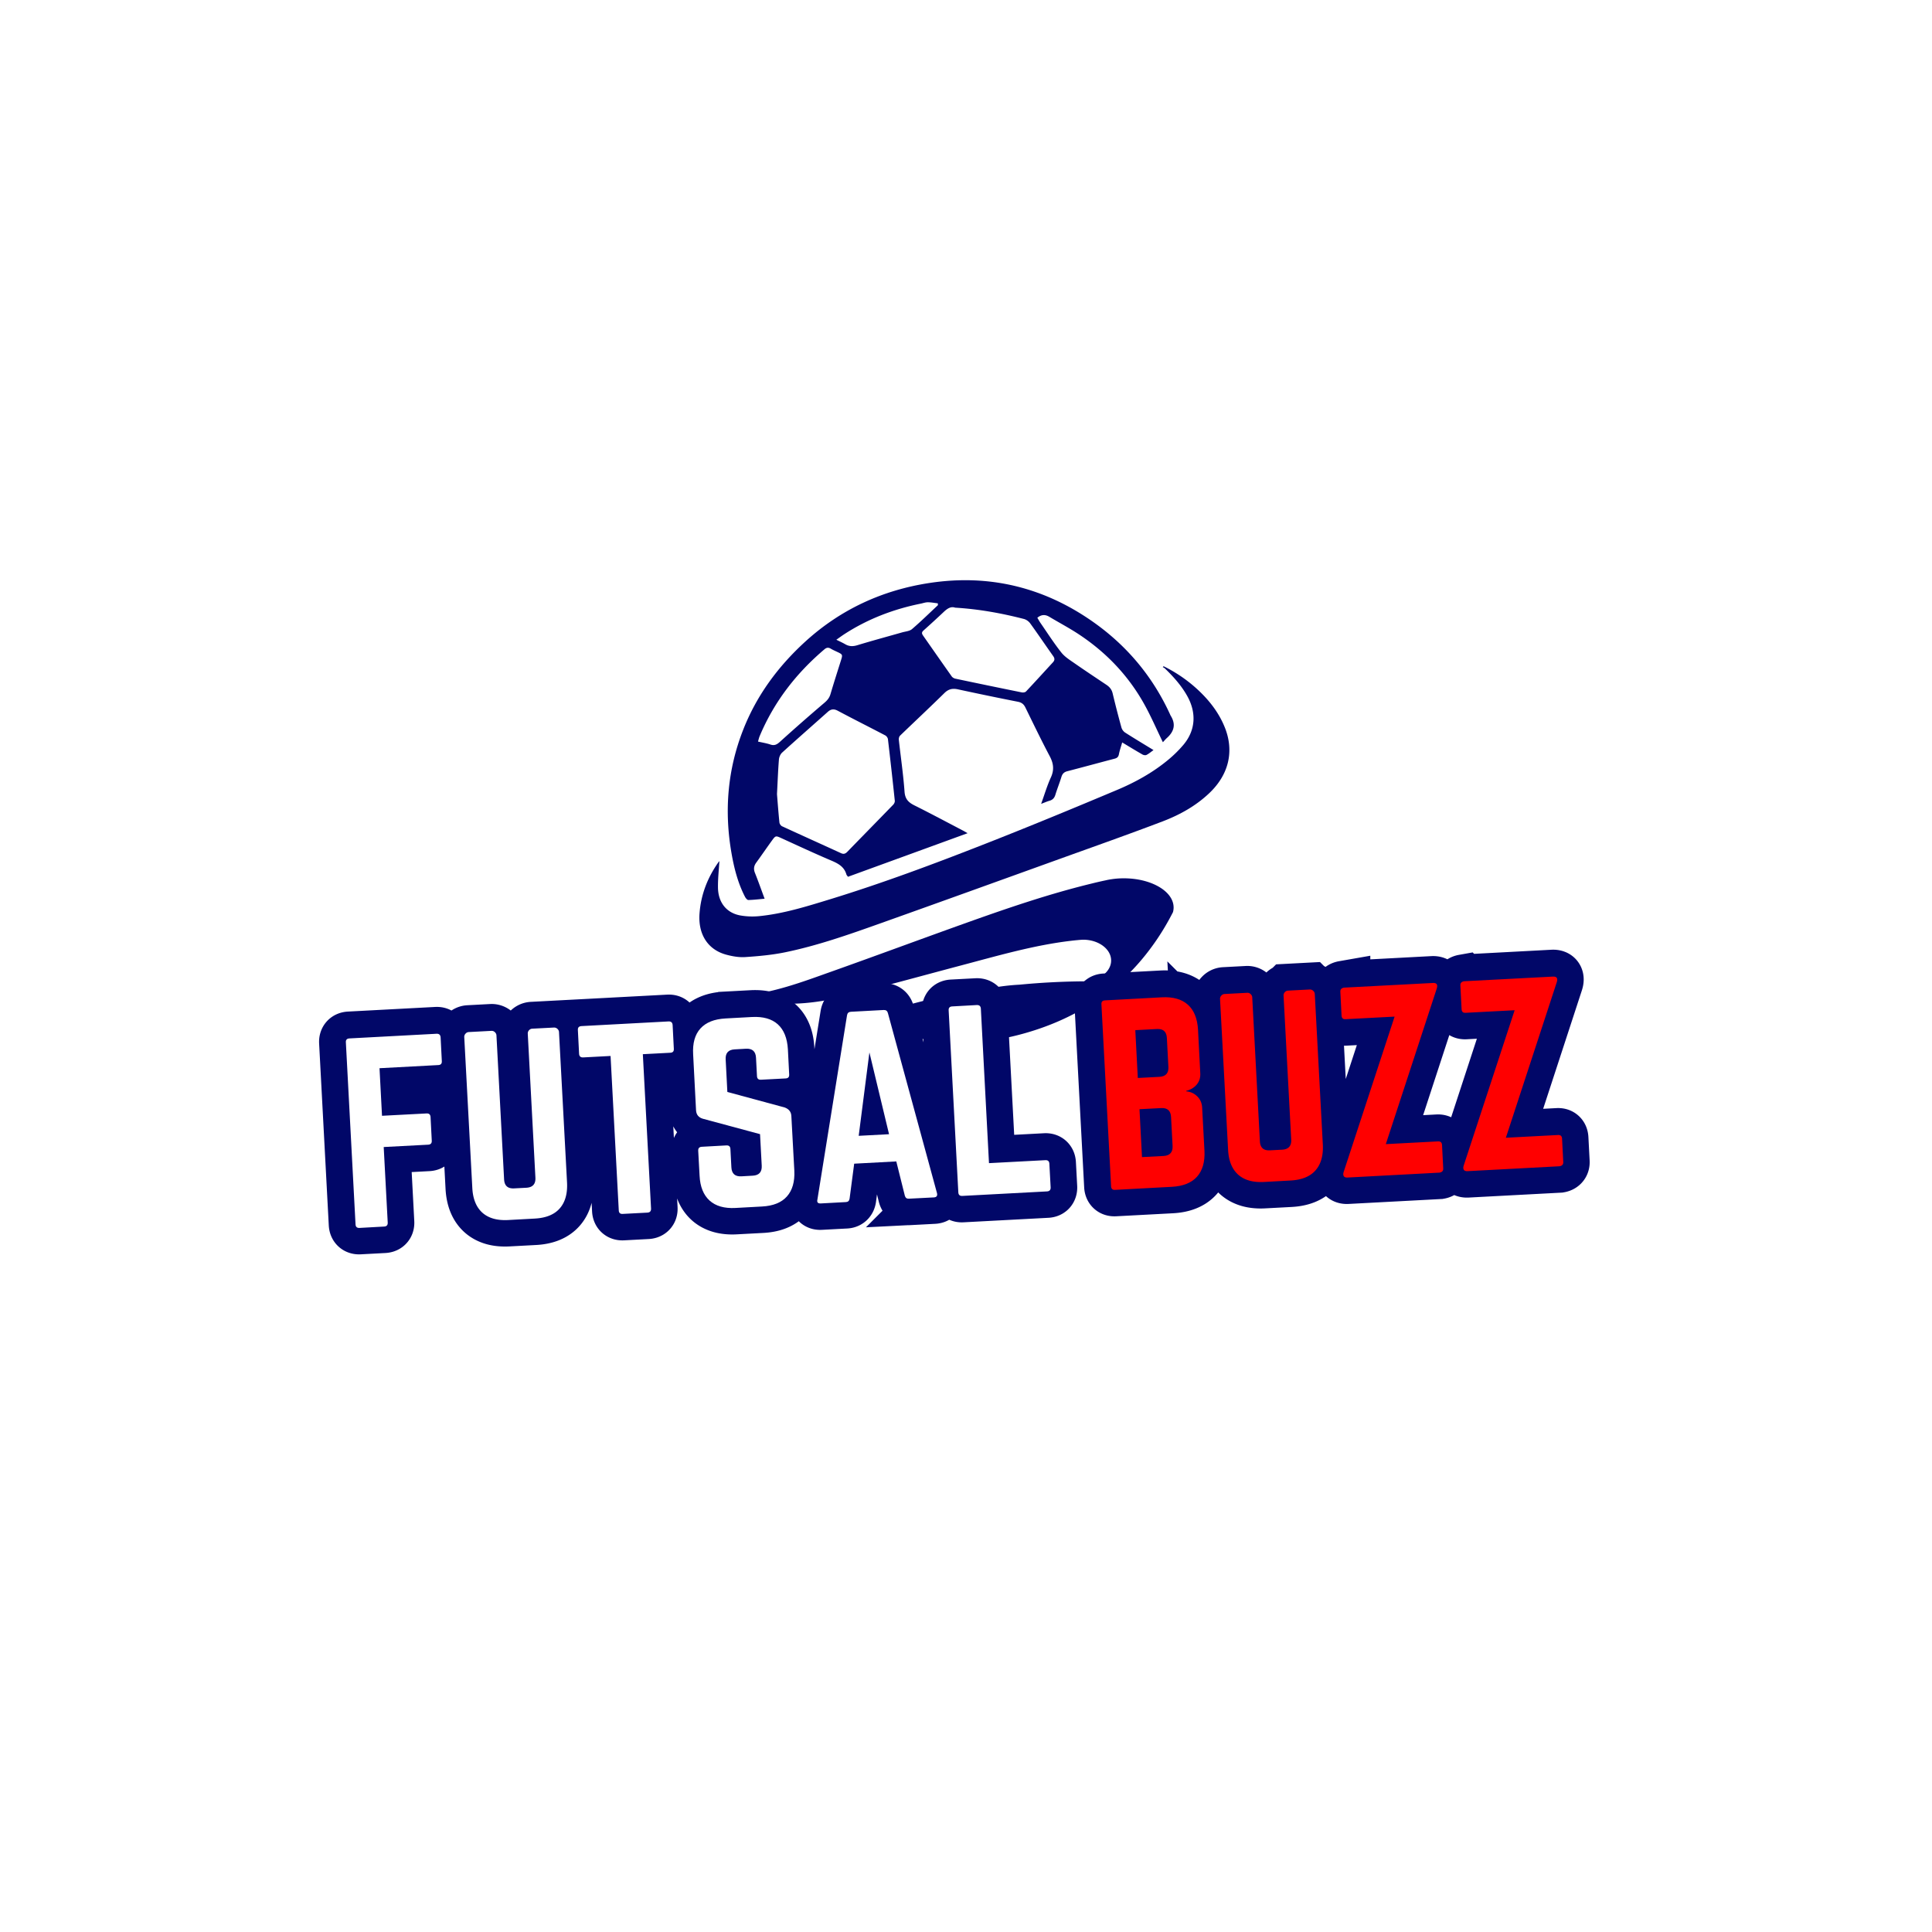 <?xml version="1.0" encoding="UTF-8"?>
<svg data-bbox="-37.5 -37.5 450 450" height="500" viewBox="0 0 375 375" width="500" xmlns="http://www.w3.org/2000/svg" data-type="ugc">
    <g>
        <defs>
            <clipPath id="dfc8b76d-a6a5-40ca-b19a-fa27eeb9179e">
                <path d="M135.434 129H239v57H135.434Zm0 0"/>
            </clipPath>
            <clipPath id="0a05d758-07c1-48ed-9202-4f1ff4e3aedf">
                <path d="M143 170h85v32.773h-85Zm0 0"/>
            </clipPath>
        </defs>
        <path fill="#ffffff" d="M412.5-37.5v450h-450v-450z"/>
        <path fill="#ffffff" d="M412.5-37.5v450h-450v-450z"/>
        <path fill-rule="evenodd" d="M144.605 174.07c.137.262.434.625.649.621 1.039-.023 2.078-.152 3.156-.25-.656-1.77-1.234-3.406-1.879-5.023-.293-.738-.207-1.348.254-1.98 1.028-1.41 2.012-2.856 3.035-4.266.739-1.02.75-.984 1.934-.445 3.152 1.437 6.293 2.902 9.476 4.257 1.38.582 2.618 1.188 3.06 2.758.034.117.144.215.3.442 7.672-2.793 15.347-5.59 23.222-8.461-.464-.262-.71-.414-.964-.543-3.121-1.63-6.223-3.29-9.371-4.86-1.16-.578-1.805-1.234-1.907-2.664-.242-3.367-.742-6.719-1.11-10.082-.026-.254.067-.613.243-.785 2.867-2.766 5.777-5.484 8.617-8.277.778-.762 1.551-.934 2.57-.719 3.891.84 7.782 1.652 11.684 2.418.735.144 1.14.48 1.45 1.11 1.55 3.16 3.074 6.331 4.718 9.44.75 1.41.914 2.669.223 4.16-.73 1.595-1.223 3.294-1.883 5.11.668-.25 1.133-.465 1.621-.601.606-.176.95-.532 1.137-1.14.36-1.173.82-2.313 1.18-3.485.19-.618.515-.95 1.148-1.11 3.062-.793 6.113-1.629 9.172-2.433.469-.121.734-.328.836-.844.144-.742.398-1.461.64-2.309 1.371.82 2.641 1.602 3.934 2.34.215.125.582.188.785.082.465-.234.875-.59 1.363-.941-1.894-1.156-3.718-2.25-5.507-3.395a1.83 1.83 0 0 1-.72-.98 195 195 0 0 1-1.71-6.649c-.184-.754-.606-1.246-1.219-1.652-2.043-1.367-4.09-2.723-6.105-4.125-.926-.648-1.946-1.27-2.633-2.137-1.453-1.836-2.719-3.82-4.055-5.75-.222-.324-.406-.672-.601-.996.8-.656 1.539-.652 2.324-.187 1.941 1.16 3.953 2.219 5.832 3.469 5.144 3.421 9.348 7.785 12.406 13.156 1.414 2.476 2.535 5.12 3.805 7.722.222-.23.476-.55.777-.82 1.395-1.246 1.785-2.656.746-4.32-.07-.113-.117-.246-.175-.371-3.368-7.301-8.364-13.258-14.93-17.871-9.512-6.68-20.078-9.266-31.57-7.551-9.168 1.367-17.333 5.097-24.227 11.375-5.277 4.808-9.45 10.437-12.07 17.105-3.067 7.785-3.715 15.832-2.27 24.051.508 2.902 1.242 5.762 2.61 8.406m28.766-17.879c-2.96 3.055-5.945 6.09-8.906 9.141-.371.383-.707.5-1.215.27-3.816-1.75-7.645-3.47-11.457-5.227-.234-.11-.48-.465-.508-.727-.203-2.003-.351-4.015-.472-5.511.136-2.594.21-4.668.378-6.73.04-.462.282-1.02.618-1.329 2.925-2.656 5.902-5.262 8.847-7.89.625-.563 1.184-.645 1.965-.227 3.055 1.629 6.152 3.176 9.219 4.785.234.125.476.465.508.727.468 3.98.914 7.96 1.332 11.949.03.246-.125.582-.309.77m12.016-38.246c4.633.278 9.023 1.082 13.36 2.196.452.117.937.468 1.21.847 1.52 2.098 2.969 4.246 4.465 6.356.328.465.32.812-.059 1.222-1.738 1.883-3.457 3.786-5.215 5.649-.16.172-.574.226-.835.172-4.297-.867-8.586-1.758-12.872-2.66-.265-.055-.566-.23-.718-.446-1.86-2.625-3.696-5.265-5.54-7.898-.234-.34-.359-.625.044-.985a195 195 0 0 0 3.976-3.648c.672-.629 1.367-1.094 2.184-.805m-21.434 5.102c4.543-2.93 9.5-4.82 14.79-5.887.448-.094.902-.262 1.355-.258.644 0 1.289.13 1.93.203l.023.356c-1.672 1.559-3.301 3.164-5.035 4.648-.473.403-1.262.45-1.914.637-2.903.828-5.82 1.613-8.707 2.492-.852.258-1.57.246-2.325-.187-.511-.297-1.054-.54-1.738-.88.625-.433 1.11-.796 1.621-1.124m-16.488 19.8c2.793-6.648 7.086-12.175 12.566-16.824.422-.359.781-.378 1.235-.109.37.223.773.398 1.168.586 1.164.547 1.156.543.757 1.8-.671 2.13-1.355 4.259-1.988 6.403-.207.711-.582 1.192-1.156 1.68a374 374 0 0 0-8.668 7.605c-.59.535-1.074.79-1.856.52-.742-.25-1.527-.371-2.394-.57.113-.391.191-.754.336-1.09m0 0" fill="#010768"/>
        <g clip-path="url(#dfc8b76d-a6a5-40ca-b19a-fa27eeb9179e)">
            <path fill-rule="evenodd" d="M237.754 141.242c-1.223-3.074-3.258-5.59-5.711-7.777a27.7 27.7 0 0 0-6.191-4.149 2 2 0 0 0-.153.168c.13.078.281.141.39.246 1.657 1.598 3.188 3.297 4.325 5.313 1.871 3.316 1.645 6.723-.715 9.527a23.5 23.5 0 0 1-2.906 2.871c-3 2.5-6.402 4.383-9.977 5.887-8.441 3.55-16.902 7.05-25.425 10.395-9.996 3.925-20.051 7.687-30.325 10.84-4.504 1.378-9.007 2.792-13.726 3.261a13.6 13.6 0 0 1-3.578-.125c-2.703-.46-4.352-2.472-4.403-5.39-.027-1.727.172-3.457.27-5.137a.2.2 0 0 0-.102.074c-2.164 3.016-3.476 6.356-3.75 10.066-.297 4.028 1.602 7.004 5.153 7.981 1.195.324 2.484.555 3.707.477 2.574-.172 5.172-.407 7.695-.918 6.29-1.29 12.348-3.422 18.383-5.57 11.715-4.173 23.406-8.395 35.105-12.614 6.618-2.383 13.25-4.727 19.82-7.227 3.348-1.277 6.477-3.007 9.114-5.523 3.719-3.543 4.836-8.047 3-12.676m0 0" fill="#010768"/>
        </g>
        <g clip-path="url(#0a05d758-07c1-48ed-9202-4f1ff4e3aedf)">
            <path fill-rule="evenodd" d="M225.969 172.824a7 7 0 0 0-.676-.488c-1.77-1.14-4.316-1.856-7.156-1.856-.805 0-1.586.055-2.332.168q-.594.081-1.157.215c-.007 0-.011 0-.02.004a73 73 0 0 0-2.741.63c-8.25 2.003-16.27 4.75-24.254 7.6-8.774 3.137-17.512 6.383-26.297 9.505-5.656 2.011-11.293 4.156-17.566 4.695a17.7 17.7 0 0 0 5.171 1.332c4.809.504 9.57.062 14.22-1.086 7.882-1.945 15.706-4.121 23.558-6.2 6.98-1.843 13.922-3.878 21.125-4.73q.662-.081 1.324-.14.527-.055 1.059-.078h.007c3 .003 5.434 1.812 5.434 4.039q0 .474-.14.914c-.419 1.343-1.735 2.43-3.458 2.89a7 7 0 0 1-1.843.239 141 141 0 0 0-12.34.648c-1.856.094-3.7.324-5.532.648-11 1.512-21.066 4.293-29.644 8.04-.856.375-1.703.757-2.531 1.156 2.707-.172 5.418-.332 8.129-.524 1.996-.14 3.89-.62 6.004.035 7.785 2.422 15.69 2.418 23.574.348 5.375-1.41 10.18-3.512 14.414-6.297a43 43 0 0 0 9.363-8.351 47.6 47.6 0 0 0 5.191-7.594c.282-.504.551-1.02.82-1.54.079-.296.122-.593.122-.901 0-1.243-.68-2.391-1.828-3.32m0 0" fill="#010768"/>
        </g>
        <path stroke-width="10.357" stroke="#010768" d="m85.493 201.32.246 4.589q.04.742-.692.781l-11.398.606.488 9.234 8.64-.457c.489-.027.743.207.77.7l.242 4.59q.04.741-.687.78l-8.64.457.776 14.657q.042.739-.703.78l-4.777.255c-.489.023-.742-.211-.77-.703l-1.874-35.293q-.041-.74.691-.778l16.922-.898c.484-.027.742.207.766.7Zm17.789-1.688 4.23-.223a.88.88 0 0 1 .656.246c.196.168.301.38.313.625l1.554 29.23q.168 3.224-1.422 5.017-1.583 1.786-4.847 1.956l-5.141.274q-3.222.171-5.016-1.434-1.786-1.612-1.957-4.836l-1.55-29.23a.87.87 0 0 1 .234-.657.9.9 0 0 1 .637-.312l4.41-.234a.85.85 0 0 1 .653.246.86.86 0 0 1 .316.625l1.484 27.941q.095 1.842 1.937 1.742l2.391-.128c1.227-.063 1.805-.711 1.742-1.938l-1.484-27.941a.88.88 0 0 1 .235-.653.9.9 0 0 1 .625-.316Zm9.558-.504 16.922-.898q.729-.04.766.7l.246 4.589c.023.496-.203.754-.692.781l-5.328.281 1.59 29.961q.04.742-.703.782l-4.778.253q-.733.036-.77-.703l-1.593-29.96-5.34.284q-.727.036-.769-.703l-.242-4.59q-.04-.74.691-.777Zm27.95-1.484 5.14-.273q3.265-.176 5.024 1.418c1.183 1.058 1.832 2.672 1.945 4.851l.261 4.868c.024.496-.203.753-.691.78l-4.781.255q-.74.041-.778-.704l-.19-3.578q-.1-1.84-1.938-1.742l-2.2.117q-1.84.096-1.742 1.938l.336 6.34 11.129 3q1.217.45 1.281 1.64l.563 10.618c.117 2.144-.36 3.816-1.422 5.015-1.055 1.188-2.668 1.84-4.848 1.953l-5.137.274c-2.148.117-3.82-.364-5.015-1.43q-1.788-1.618-1.957-4.84l-.258-4.824q-.035-.729.691-.766l4.782-.254q.74-.04.777.688l.187 3.535q.101 1.842 1.942 1.742l2.199-.117q1.838-.095 1.742-1.937l-.324-6.106-11.086-3.012q-1.26-.345-1.324-1.629l-.578-10.851q-.174-3.264 1.434-5.028 1.615-1.771 4.835-1.94Zm40.46 34.727-4.871.258c-.395.02-.656-.18-.774-.602l-1.636-6.64-8.18.433-.89 6.778q-.099.644-.708.68l-4.914.26q-.83.043-.636-.753l5.754-35.742q.099-.662.75-.695l6.387-.336q.638-.035.808.61l9.508 34.929q.187.78-.598.82Zm-8.719-12.254-3.792-15.89-2.09 16.203Zm19.426 5.598-1.593-29.96c-.024-.497-.285-.727-.778-.704l-4.78.254c-.49.027-.716.285-.692.781l1.874 35.29q.04.743.77.702l16.46-.875c.489-.023.716-.285.692-.777l-.246-4.59c-.023-.496-.281-.73-.765-.703Zm0 0" fill="none"/>
        <path d="m85.523 201.354.235 4.61q.044.737-.688.765l-11.406.61.484 9.234 8.64-.453q.734-.045.782.688l.235 4.593q.044.736-.688.781l-8.64.454.78 14.672q.03.737-.703.765l-4.78.266q-.739.035-.766-.703l-1.875-35.313q-.05-.731.687-.766l16.922-.906q.733-.03.781.703m0 0" fill="#ffffff"/>
        <path d="m103.314 199.666 4.219-.22a.92.92 0 0 1 .656.25q.293.27.312.626l1.563 29.25c.101 2.137-.375 3.805-1.438 5q-1.58 1.782-4.844 1.953l-5.14.281c-2.156.117-3.836-.363-5.031-1.437q-1.784-1.623-1.938-4.828l-1.562-29.25a.9.9 0 0 1 .25-.657.88.88 0 0 1 .625-.312l4.406-.234a.88.88 0 0 1 .656.25q.293.268.313.625l1.484 27.953q.093 1.844 1.938 1.75l2.39-.125q1.843-.107 1.75-1.953l-1.484-27.954a.92.92 0 0 1 .234-.656q.264-.293.64-.312m0 0" fill="#ffffff"/>
        <path d="m112.869 199.164 16.906-.906q.733-.03.781.703l.235 4.61q.045.737-.688.765l-5.328.281 1.594 29.97q.03.736-.703.78l-4.797.25q-.737.05-.766-.687l-1.593-29.969-5.313.281q-.75.036-.797-.703l-.234-4.609q-.047-.731.703-.766m0 0" fill="#ffffff"/>
        <path d="m140.805 197.682 5.14-.281q3.263-.171 5.032 1.422 1.764 1.594 1.953 4.859l.25 4.875q.045.737-.688.766l-4.781.25c-.492.03-.75-.196-.781-.688l-.188-3.578q-.095-1.842-1.937-1.75l-2.203.125q-1.845.095-1.75 1.938l.328 6.328 11.14 3.015q1.218.458 1.282 1.64l.578 10.626c.101 2.137-.375 3.805-1.438 5q-1.58 1.782-4.843 1.953l-5.141.281c-2.156.117-3.836-.363-5.031-1.437q-1.784-1.624-1.938-4.828l-.265-4.844q-.036-.731.703-.766l4.78-.265c.49-.02.743.214.767.703l.187 3.547q.093 1.844 1.938 1.75l2.203-.125c1.226-.063 1.812-.707 1.75-1.938l-.328-6.125-11.079-2.984q-1.266-.358-1.343-1.64l-.563-10.86q-.188-3.263 1.422-5.032c1.07-1.175 2.688-1.82 4.844-1.937m0 0" fill="#ffffff"/>
        <path d="m181.266 232.415-4.875.25q-.596.034-.766-.594l-1.656-6.64-8.172.437-.89 6.766q-.094.657-.703.687l-4.907.266q-.83.034-.64-.75l5.75-35.766q.105-.654.75-.687l6.375-.344q.655-.03.812.61l9.531 34.953q.17.765-.609.812m-8.703-12.266-3.812-15.875-2.079 16.188Zm0 0" fill="#ffffff"/>
        <path d="m191.962 225.766-1.578-29.984q-.048-.732-.782-.703l-4.78.266q-.738.034-.688.765l1.875 35.313q.029.738.765.703l16.453-.875q.733-.045.703-.781l-.25-4.61c-.03-.476-.292-.703-.78-.672Zm0 0" fill="#ffffff"/>
        <path stroke-width="10.357" stroke="#010768" d="m232.473 199.817.449 8.461c.047.852-.196 1.586-.715 2.2q-.773.914-2.008 1.218l.004.09q1.259.112 2.125.969c.586.566.898 1.28.945 2.144l.45 8.45q.17 3.216-1.446 5.015-1.604 1.787-4.871 1.957l-11.028.586q-.73.04-.77-.703l-1.874-35.29c-.027-.496.203-.753.692-.78l11.031-.587q3.265-.17 5.047 1.422c1.195 1.055 1.851 2.668 1.969 4.848Zm-5.735 7.27-.3-5.657q-.1-1.84-1.938-1.742l-4.188.223.492 9.28 4.188-.222q1.84-.1 1.746-1.882Zm.812 15.293-.3-5.598q-.096-1.841-1.938-1.742l-4.183.222.492 9.278 4.183-.223c1.23-.062 1.809-.71 1.746-1.937Zm22.4-30.133 4.23-.223a.86.86 0 0 1 .652.246c.2.168.305.38.316.625l1.55 29.231c.118 2.148-.359 3.82-1.421 5.016-1.055 1.191-2.668 1.843-4.848 1.957l-5.137.273q-3.222.171-5.015-1.434c-1.192-1.078-1.844-2.687-1.957-4.836l-1.55-29.23a.87.87 0 0 1 .234-.656.9.9 0 0 1 .637-.313l4.41-.234a.85.85 0 0 1 .652.246q.292.254.316.625l1.48 27.941q.099 1.841 1.942 1.743l2.387-.13c1.23-.062 1.808-.71 1.746-1.937l-1.484-27.941a.85.85 0 0 1 .234-.653.9.9 0 0 1 .625-.316Zm10.847-.574 17.281-.918q1.109-.058.754 1.074l-9.875 30.2 10.109-.54q.73-.035.77.704l.242 4.547c.023.46-.207.738-.688.824l-17.875.949q-.563.029-.734-.278-.177-.314-.02-.789l9.876-30.164-9.516.508c-.488.024-.742-.21-.77-.703l-.242-4.59q-.04-.696.688-.824Zm23.297-1.238 17.281-.918q1.112-.058.754 1.074l-9.872 30.2 10.11-.536q.727-.04.77.7l.238 4.547q.04.695-.688.824l-17.875.949q-.56.029-.734-.278c-.118-.21-.121-.472-.02-.785l9.876-30.168-9.516.508c-.484.024-.742-.207-.766-.703l-.246-4.59c-.023-.46.207-.738.688-.824Zm0 0" fill="none"/>
        <path d="m232.536 199.86.437 8.453q.076 1.3-.703 2.219-.785.909-2.031 1.203l.015.094q1.248.112 2.125.969.872.844.954 2.14l.453 8.469q.152 3.207-1.453 5-1.612 1.782-4.875 1.953l-11.032.594q-.737.035-.765-.703l-1.875-35.313q-.05-.731.687-.765l11.031-.594q3.265-.171 5.047 1.422 1.796 1.594 1.985 4.859m-5.75 7.25-.297-5.64q-.096-1.84-1.938-1.735l-4.187.219.484 9.281 4.188-.219c1.226-.07 1.812-.707 1.75-1.906m.812 15.313-.297-5.61q-.095-1.84-1.937-1.734l-4.188.219.485 9.296 4.187-.218q1.843-.107 1.75-1.953m0 0" fill="#ff0000"/>
        <path d="m250.012 192.279 4.219-.22a.92.92 0 0 1 .656.25q.293.27.312.626l1.563 29.25c.101 2.137-.375 3.805-1.438 5q-1.58 1.782-4.844 1.953l-5.14.281c-2.156.117-3.836-.363-5.031-1.437q-1.784-1.624-1.938-4.828l-1.562-29.25a.9.9 0 0 1 .25-.657.88.88 0 0 1 .625-.312l4.406-.234a.88.88 0 0 1 .656.25q.293.268.313.625l1.484 27.953q.093 1.844 1.938 1.75l2.39-.125q1.843-.107 1.75-1.953l-1.484-27.954a.92.92 0 0 1 .234-.656q.264-.293.64-.312m0 0" fill="#ff0000"/>
        <path d="m260.848 191.7 17.281-.907q1.09-.061.75 1.063l-9.89 30.218 10.11-.531q.75-.045.796.672l.234 4.562q.048.69-.703.829l-17.875.953q-.55.035-.734-.282-.175-.31-.016-.796l9.89-30.157-9.515.5c-.492.031-.75-.195-.781-.687l-.234-4.61q-.05-.686.687-.828m0 0" fill="#ff0000"/>
        <path d="m284.147 190.461 17.281-.906q1.09-.061.75 1.063l-9.89 30.218 10.11-.531q.75-.045.796.672l.234 4.562q.048.69-.703.829l-17.875.953q-.55.035-.734-.282-.175-.31-.016-.796l9.89-30.157-9.515.5c-.492.031-.75-.195-.781-.687l-.234-4.61q-.05-.686.687-.828m0 0" fill="#ff0000"/>
    </g>
</svg>
